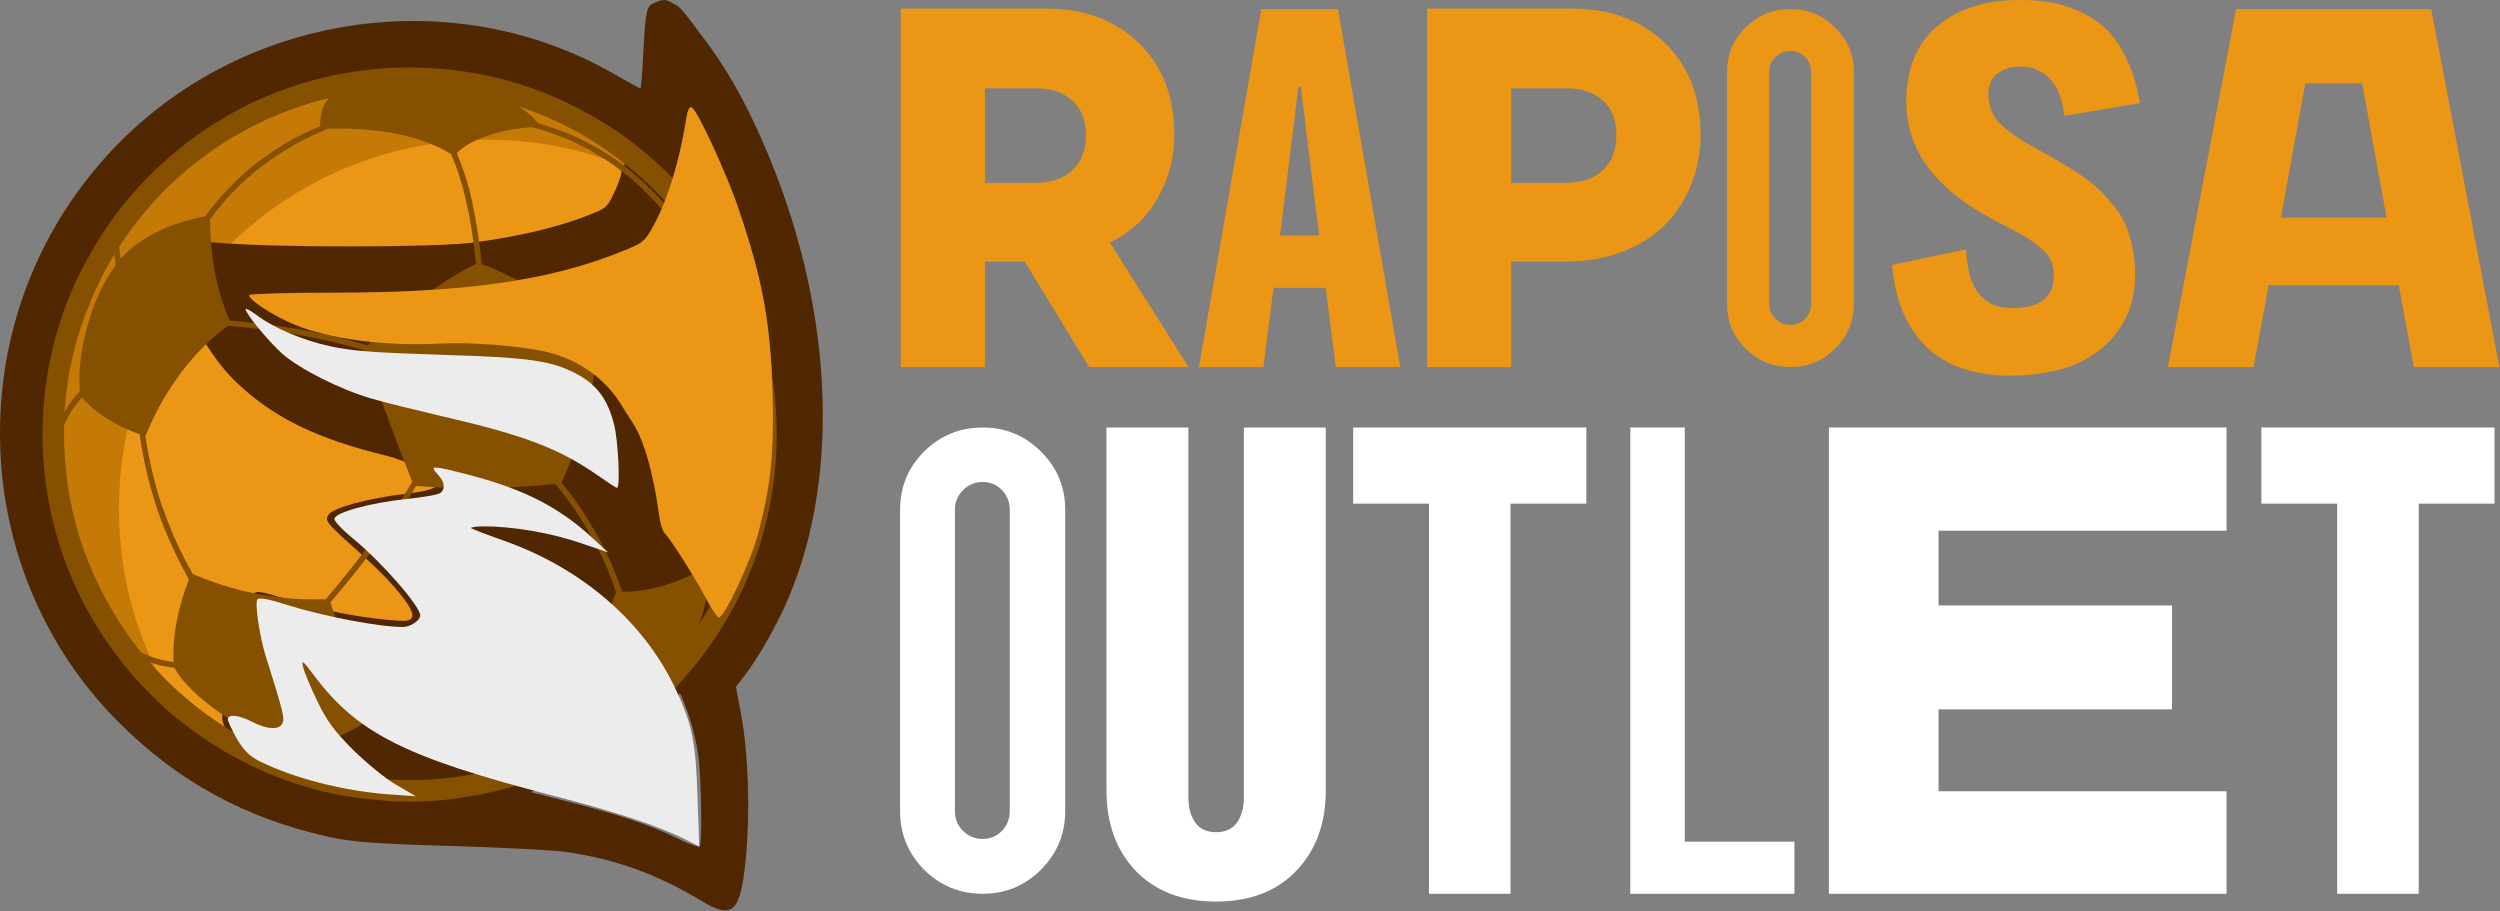<svg xmlns="http://www.w3.org/2000/svg" fill="none" viewBox="0 0 1717 626" height="626" width="1717">
<rect x="0" y="0" width="1717" height="626" fill="#808080" stroke="none"/>
<path fill="#EC9615" d="M1583.26 57.267L1566.49 149.501H1639.1L1622.33 57.267H1583.26ZM1657.83 252.082L1647.48 195.886H1558.11L1547.76 252.082H1488.89L1535.8 6.244H1669.78L1716.53 252.082H1657.83Z"></path>
<path fill="#EC9615" d="M1309.23 69.755C1309.23 47.395 1316.25 30.209 1330.29 18.197C1344.32 6.066 1363.29 0 1387.2 0C1394.81 0 1401.82 0.535 1408.25 1.606C1414.79 2.676 1421.51 4.817 1428.41 8.028C1435.42 11.12 1441.55 15.224 1446.78 20.338C1452.02 25.333 1456.65 32.172 1460.7 40.854C1464.86 49.417 1467.83 59.408 1469.62 70.826L1417.88 79.567C1416.22 67.198 1412.65 58.456 1407.18 53.342C1401.71 48.228 1395.4 45.671 1388.27 45.671C1381.25 45.671 1375.72 47.336 1371.67 50.666C1367.63 53.996 1365.61 58.635 1365.61 64.582C1365.61 72.312 1368.05 78.854 1372.92 84.206C1377.92 89.439 1386.54 95.445 1398.79 102.224C1405.45 105.911 1410.57 108.825 1414.13 110.966C1417.82 112.988 1422.46 115.842 1428.05 119.529C1433.64 123.216 1437.92 126.547 1440.89 129.52C1443.99 132.374 1447.38 136.061 1451.06 140.581C1454.87 144.982 1457.72 149.442 1459.63 153.961C1461.53 158.362 1463.14 163.535 1464.44 169.482C1465.75 175.429 1466.41 181.792 1466.41 188.571C1466.41 209.147 1458.97 225.857 1444.11 238.702C1429.24 251.547 1407.95 257.97 1380.24 257.97C1355.98 257.97 1337.01 251.488 1323.33 238.524C1309.65 225.441 1301.68 206.59 1299.42 181.97L1350.27 171.266C1350.98 185.3 1353.95 195.529 1359.19 201.951C1364.54 208.374 1372.15 211.585 1382.02 211.585C1401.05 211.585 1410.57 204.152 1410.57 189.285C1410.57 185.241 1409.79 181.613 1408.25 178.402C1406.7 175.191 1404.08 172.158 1400.4 169.304C1396.71 166.33 1393.08 163.833 1389.51 161.811C1386.07 159.789 1381.13 157.113 1374.71 153.783C1372.21 152.593 1370.37 151.642 1369.18 150.928C1329.22 129.996 1309.23 102.938 1309.23 69.755Z"></path>
<path fill="#EC9615" d="M1273.2 208.552C1273.2 220.565 1268.92 230.852 1260.35 239.416C1251.91 247.86 1241.68 252.082 1229.67 252.082C1217.65 252.082 1207.37 247.86 1198.8 239.416C1190.36 230.852 1186.14 220.565 1186.14 208.552V49.596C1186.14 37.583 1190.36 27.355 1198.8 18.911C1207.37 10.466 1217.65 6.244 1229.67 6.244C1241.68 6.244 1251.91 10.466 1260.35 18.911C1268.92 27.355 1273.2 37.583 1273.2 49.596V208.552ZM1243.94 49.596C1243.94 45.552 1242.57 42.103 1239.84 39.248C1237.1 36.394 1233.71 34.967 1229.67 34.967C1225.62 34.967 1222.17 36.394 1219.32 39.248C1216.46 42.103 1215.04 45.552 1215.04 49.596V208.552C1215.04 212.596 1216.46 216.045 1219.32 218.9C1222.17 221.754 1225.62 223.181 1229.67 223.181C1233.71 223.181 1237.1 221.754 1239.84 218.9C1242.57 216.045 1243.94 212.596 1243.94 208.552V49.596Z"></path>
<path fill="#EC9615" d="M980.082 252.082V5.887H1079.1C1105.86 5.887 1127.32 13.796 1143.5 29.615C1159.79 45.314 1167.94 66.366 1167.94 92.769C1167.94 104.782 1165.8 116.08 1161.52 126.666C1157.35 137.251 1151.35 146.468 1143.5 154.318C1135.77 162.168 1126.01 168.352 1114.24 172.872C1102.47 177.391 1089.5 179.651 1075.35 179.651H1037.88V252.082H980.082ZM1075.35 60.657H1037.88V125.595H1075.35C1086.05 125.595 1094.5 122.741 1100.68 117.032C1106.99 111.204 1110.14 103.116 1110.14 92.769C1110.14 82.541 1107.04 74.632 1100.86 69.042C1094.68 63.452 1086.17 60.657 1075.35 60.657Z"></path>
<path fill="#EC9615" d="M891.773 59.586L879.106 161.811H906.045L893.378 59.586H891.773ZM917.463 252.082L910.505 197.67H874.646L867.689 252.082H823.445L866.261 6.244H918.89L961.707 252.082H917.463Z"></path>
<path fill="#EC9615" d="M711.051 60.657H676.441V125.595H711.051C721.637 125.595 730.081 122.741 736.384 117.032C742.688 111.204 745.84 103.116 745.84 92.769C745.84 82.541 742.688 74.632 736.384 69.042C730.2 63.452 721.756 60.657 711.051 60.657ZM676.441 179.651V252.082H618.639V5.887H718.009C744.413 5.887 765.761 13.737 782.055 29.436C798.35 45.136 806.497 66.247 806.497 92.769C806.497 108.587 802.631 123.157 794.9 136.478C787.17 149.798 776.287 159.848 762.253 166.628L816.309 252.082H747.981L703.737 179.651H676.441Z"></path>
<path fill="white" d="M1605.16 613.845V345.896H1553.1V293.608H1713.22V345.896H1661.16V613.845H1605.16Z"></path>
<path fill="white" d="M1256.1 613.845V293.608H1529.16V364.488H1331.39V415.847H1491.75V487.191H1331.39V543.43H1529.16V613.845H1256.1Z"></path>
<path fill="white" d="M1232.4 578.056V613.845H1119.69V293.608H1157.1V578.056H1232.4Z"></path>
<path fill="white" d="M981.417 613.845V345.896H929.361V293.608H1089.48V345.896H1037.42V613.845H981.417Z"></path>
<path fill="white" d="M910.535 542.965C910.535 565.74 903.718 584.176 890.084 598.275C876.606 612.218 858.324 619.19 835.24 619.19C812.155 619.19 793.796 612.218 780.163 598.275C766.684 584.176 759.945 565.74 759.945 542.965V293.608H816.184V547.613C816.184 554.585 817.733 560.317 820.831 564.81C823.93 569.303 828.733 571.549 835.24 571.549C841.747 571.549 846.549 569.303 849.648 564.81C852.747 560.317 854.296 554.585 854.296 547.613V293.608H910.535V542.965Z"></path>
<path fill="white" d="M731.593 557.141C731.593 572.789 726.015 586.19 714.861 597.345C703.861 608.345 690.537 613.845 674.889 613.845C659.241 613.845 645.84 608.345 634.685 597.345C623.685 586.19 618.185 572.789 618.185 557.141V350.079C618.185 334.432 623.685 321.108 634.685 310.108C645.84 299.108 659.241 293.608 674.889 293.608C690.537 293.608 703.861 299.108 714.861 310.108C726.015 321.108 731.593 334.432 731.593 350.079V557.141ZM693.48 350.079C693.48 344.812 691.699 340.319 688.135 336.601C684.572 332.882 680.157 331.023 674.889 331.023C669.621 331.023 665.129 332.882 661.41 336.601C657.692 340.319 655.833 344.812 655.833 350.079V557.141C655.833 562.409 657.692 566.902 661.41 570.62C665.129 574.338 669.621 576.197 674.889 576.197C680.157 576.197 684.572 574.338 688.135 570.62C691.699 566.902 693.48 562.409 693.48 557.141V350.079Z"></path>
<path fill="#502701" d="M283.818 557.513C420.143 557.513 531.174 446.482 531.174 310.156C531.174 173.831 420.143 62.8 283.818 62.8C147.821 62.8 36.79 173.831 36.79 310.156C36.79 446.482 147.821 557.513 283.818 557.513Z"></path>
<path fill="#EC9615" d="M254.045 49.753C251.2 50.16 243.477 51.582 236.77 52.802C208.52 57.679 165.231 75.157 145.314 89.79C109.951 115.601 80.482 146.696 68.085 171.491C65.849 175.962 63.614 180.027 63.004 180.637C59.752 183.685 44.103 224.942 40.242 240.591C36.177 256.647 35.567 263.76 35.77 298.513C35.77 335.096 36.177 339.77 41.258 358.265C50.606 392.408 61.988 415.78 85.766 449.111C92.473 458.46 127.226 493.01 133.73 496.465C135.559 497.481 139.014 500.123 141.046 502.155C143.282 504.188 146.33 505.814 147.753 505.814C149.176 505.814 150.395 506.627 150.395 507.643C150.395 508.659 152.631 509.878 155.273 510.285L160.354 511.301L156.289 503.578C151.615 494.229 151.411 490.774 155.476 487.522C157.915 485.49 160.76 485.896 170.922 490.368C184.539 496.262 191.042 497.074 191.042 493.01C191.042 491.384 188.807 483.864 185.961 475.938C177.019 449.924 170.109 415.374 173.157 409.683C175.393 405.212 176.003 405.212 198.968 412.122C221.324 419.032 244.493 423.706 266.443 425.739C279.856 426.958 282.092 426.552 283.108 423.503C284.937 418.829 270.507 400.741 250.59 382.856C223.763 358.874 223.153 358.061 225.389 353.793C228.031 348.916 252.419 342.209 278.433 339.16C295.505 337.128 300.586 335.299 300.789 330.828C300.789 327.17 279.45 316.398 265.223 312.943C218.276 301.562 188.603 287.132 163.809 263.963C146.534 248.111 130.681 221.284 121.739 193.441C117.674 180.23 117.471 178.198 119.91 173.32C124.381 165.191 129.868 164.175 153.037 166.817C183.726 170.068 301.399 170.068 325.178 166.613C355.866 162.346 379.645 156.858 398.952 149.745C416.43 143.241 416.837 143.038 421.715 132.47C424.56 126.779 426.795 120.276 426.795 118.243C426.795 116.008 427.812 113.366 429.031 112.146C432.08 109.098 431.876 97.107 428.625 95.075C426.999 94.058 422.121 91.01 417.65 88.165C393.465 72.922 358.712 58.899 329.242 52.598C318.064 50.16 263.394 48.127 254.045 49.753Z"></path>
<path fill-opacity="0.7" fill="#B66D00" d="M128.044 495.255C67.547 449.13 28.895 376.071 28.895 294.259C28.895 154.202 142.16 40.742 281.977 40.742C367.346 40.742 442.968 83.163 488.678 148.142C445.993 115.484 392.554 95.957 334.745 95.957C194.928 95.957 81.663 209.417 81.663 349.474C81.663 403.679 98.804 454.18 128.044 495.255Z"></path>
<path fill="#502701" d="M449.76 1.782C444.07 4.018 443.46 6.456 441.834 35.722C441.224 49.542 440.208 60.72 439.802 60.72C439.395 60.72 431.063 56.249 421.307 50.559C310.544 -12.851 166.247 8.895 77.636 102.384C27.437 155.428 0 224.325 0 297.49C0 372.077 28.656 442.397 80.075 494.628C121.332 536.495 169.498 562.712 227.421 575.109C243.07 578.361 259.532 579.581 309.528 581.003C344.078 582.02 379.441 583.849 388.18 585.068C421.917 589.742 451.793 600.514 481.871 618.805C503.618 631.812 508.699 626.731 512.357 588.32C515.202 557.022 513.983 518.204 509.105 491.173L505.447 471.663L511.544 463.736C520.893 451.746 533.9 428.78 541.623 410.489C578.205 324.114 571.702 207.05 524.348 98.522C511.544 69.053 498.74 46.494 483.091 25.967C467.035 4.627 467.238 4.831 461.954 2.188C456.873 -0.657 455.857 -0.657 449.76 1.782ZM328.632 52.388C353.223 57.062 370.092 62.753 391.228 72.914C410.129 82.06 432.892 96.896 432.892 100.148C432.892 102.993 421.104 138.356 419.072 141.202C415.007 147.299 373.14 159.696 336.355 165.59C307.699 170.264 203.032 171.687 161.572 167.825C143.484 166.2 129.664 165.793 127.429 166.809C125.6 167.825 122.551 170.874 120.722 173.719C117.47 178.394 117.673 179.613 122.957 195.872C140.029 248.713 174.579 282.247 232.705 302.977C246.321 307.855 256.28 310.294 309.934 322.081C353.223 331.633 381.88 345.047 407.487 368.216C414.804 374.719 420.698 380.816 420.698 381.832C420.698 382.849 415.82 381.426 409.926 378.581C393.464 371.264 369.076 365.574 348.549 364.354L330.258 363.338L345.5 369.232C381.067 382.849 409.113 400.937 432.079 424.918C458.296 452.152 474.555 484.466 479.636 519.016C481.668 534.056 482.481 579.581 480.449 581.41C479.839 582.02 473.742 579.784 466.832 576.532C445.696 566.167 425.372 559.46 382.083 548.486C334.932 536.698 302.618 526.536 283.31 518C256.89 506.009 230.876 486.092 214.617 465.159L209.129 458.046L213.397 469.224C224.982 499.099 247.338 523.894 278.433 541.169L291.643 548.486H283.514C268.474 548.486 240.631 544.421 220.917 539.543C146.533 520.642 79.668 461.704 51.215 389.759C21.34 314.562 29.876 228.39 73.775 161.322C88.611 138.966 123.364 103.4 143.688 90.393C174.376 70.679 206.487 57.672 239.615 51.778C262.987 47.51 304.853 47.713 328.632 52.388ZM483.294 91.206C502.601 127.585 520.486 183.881 527.599 230.422C532.071 260.907 532.071 313.545 527.599 339.153C522.925 364.964 511.95 397.685 501.179 417.195L492.44 433.048L486.139 419.838C482.888 412.521 474.758 398.701 468.051 388.946C451.793 364.557 451.183 363.541 451.183 354.802C451.183 333.666 435.534 293.222 421.51 277.166L414.397 269.037L417.649 275.744C424.762 290.376 429.437 327.772 424.966 334.682C423.746 336.917 421.104 335.901 413.788 330.211C388.993 311.31 360.133 300.132 299.976 286.312C240.834 272.492 213.194 261.517 191.651 242.616C183.318 235.3 162.588 208.269 162.588 204.814C162.588 204.408 193.48 204.001 231.282 204.001C275.384 204.001 307.292 202.985 321.112 201.359C366.027 195.669 410.739 184.491 435.331 172.5C443.663 168.232 445.492 166.2 450.98 154.209C458.703 136.73 466.629 109.294 469.881 88.97C471.303 80.231 473.132 73.727 473.742 74.54C474.555 75.353 478.823 82.873 483.294 91.206Z"></path>
<g style="mix-blend-mode:darken">
<path fill="#855000" d="M533.472 298.302C533.472 347.576 519.346 393.894 494.709 432.657C477.956 459.265 456.275 482.588 430.981 501.312C422.44 507.663 413.462 513.357 404.045 518.394C378.422 532.847 350.172 542.702 320.279 547.301C307.577 549.491 294.547 550.586 281.188 550.586C272.428 550.586 263.668 550.039 254.908 548.944C240.673 547.63 226.877 545.111 213.518 541.388C210.014 540.293 206.4 539.198 202.677 538.103C170.156 527.263 140.263 509.853 114.969 487.844C93.946 469.119 75.878 447.11 62.082 422.802C41.058 386.01 29.232 343.634 29.232 298.302C29.232 252.97 41.058 210.594 62.082 174.131C75.878 149.494 93.946 127.485 114.969 109.089C140.263 86.751 170.156 69.341 202.677 58.829C206.4 57.515 210.014 56.42 213.518 55.544C226.877 51.822 240.673 49.194 254.908 47.661C263.668 46.785 272.428 46.347 281.188 46.347C294.547 46.347 307.577 47.332 320.279 49.303C350.172 53.902 378.422 63.757 404.045 78.211C413.462 83.248 422.44 88.941 430.981 95.292C456.275 114.017 477.956 137.34 494.709 163.948C519.346 202.71 533.472 249.028 533.472 298.302ZM356.085 72.955C361.34 76.24 365.939 80.182 369.881 84.781C381.926 88.066 393.314 92.555 404.045 98.249C409.301 101.096 414.557 104.162 419.813 107.447C423.535 110.075 427.258 112.812 430.981 115.659C441.493 124.2 452.005 134.383 461.86 146.209C462.736 146.428 463.502 146.647 464.159 146.866C459.56 141.172 454.633 135.697 449.377 130.441C443.464 124.528 437.332 119.053 430.981 114.017C422.44 107.009 413.462 100.658 404.045 94.964C389.263 86.094 372.838 78.539 356.085 72.955ZM313.709 105.147C316.118 110.841 318.308 116.864 320.279 123.214C321.812 128.032 323.126 133.069 324.221 138.325C327.177 152.122 329.476 166.904 330.79 181.358C357.727 191.213 383.678 207.966 404.045 228.661C405.578 230.194 407.001 231.727 408.315 233.26C415.98 231.508 423.535 229.647 430.981 227.676C445.435 224.172 459.779 220.449 474.014 216.507C479.27 200.411 476.314 177.088 466.787 158.363C454.961 143.253 443.136 130.77 430.981 120.586C426.601 117.083 422.112 113.798 417.513 110.732C413.133 107.885 408.644 105.147 404.045 102.519C391.89 95.949 379.079 91.022 365.611 87.409C348.858 88.066 330.79 93.321 320.279 99.891C317.651 101.643 315.461 103.395 313.709 105.147ZM225.344 88.394C221.402 89.927 217.46 91.679 213.518 93.65C209.795 95.402 206.181 97.263 202.677 99.234C194.137 104.052 186.034 109.418 178.369 115.331C165.229 125.514 153.732 137.668 144.205 150.808C144.534 175.117 148.147 197.783 157.674 220.12C173.003 221.434 188.005 223.296 202.677 225.705L205.634 226.033C208.262 226.69 210.89 227.238 213.518 227.676C226.658 230.304 239.688 233.479 252.609 237.202C253.266 236.326 254.032 235.45 254.908 234.574C271.333 217.821 296.627 197.454 320.279 184.643C322.469 183.548 324.659 182.453 326.848 181.358C325.535 167.233 323.564 152.779 320.279 138.982V138.654C317.651 126.828 314.037 115.331 309.767 105.804C294.984 96.606 275.932 91.35 254.908 89.379C245.382 88.394 235.527 88.066 225.344 88.394ZM254.908 254.941C253.375 250.123 251.733 245.305 249.981 240.487C237.936 236.983 225.782 234.027 213.518 231.618C210.671 230.961 207.824 230.413 204.977 229.975L202.677 229.647C187.567 227.019 172.237 225.048 156.688 223.734C141.249 234.903 126.795 250.342 114.969 269.723C109.275 278.702 104.238 288.666 99.859 299.616C102.268 315.822 105.99 331.59 111.027 346.919C112.341 350.423 113.655 353.927 114.969 357.431C119.787 370.133 125.591 382.397 132.38 394.223C154.389 403.749 178.04 409.662 202.677 411.304C206.4 411.523 210.014 411.633 213.518 411.633C216.803 411.633 220.197 411.633 223.701 411.633C234.541 398.822 245.053 385.682 254.908 372.542L255.565 371.885C265.42 358.417 274.946 344.948 283.159 330.823C273.085 305.639 263.668 280.344 254.908 254.941ZM81.791 169.532C82.01 170.408 82.12 171.175 82.12 171.832C82.339 174.022 82.558 175.993 82.777 177.745C90.989 168.547 102.158 161.32 114.969 156.064C122.853 152.779 131.723 150.479 140.92 148.509C150.775 135.04 162.601 122.886 176.069 112.046C184.391 105.695 193.261 99.891 202.677 94.635C206.4 92.883 210.014 91.131 213.518 89.379C215.489 88.504 217.569 87.627 219.759 86.751C220.088 79.196 221.073 72.298 226.001 67.37C221.84 68.246 217.679 69.341 213.518 70.655C210.014 71.75 206.4 72.955 202.677 74.269C169.499 85.766 139.606 104.819 114.969 128.799L113.327 130.441C101.501 142.267 90.989 155.407 81.791 169.532ZM44.343 282.863C47.628 277.278 50.913 272.68 54.855 268.738C53.541 252.313 56.497 233.917 62.082 217.164C66.024 204.353 71.936 192.527 78.835 183L79.492 181.686C79.054 179.497 78.725 177.197 78.506 174.788C72.156 185.081 66.681 195.921 62.082 207.309C52.227 230.632 45.985 256.255 44.343 282.863ZM114.969 454.009C116.283 454.228 117.707 454.447 119.24 454.666C118.254 434.956 122.853 416.232 129.752 397.836C124.277 388.2 119.349 378.236 114.969 367.943C112.122 361.373 109.604 354.694 107.414 347.905C102.158 331.918 98.326 315.384 95.917 298.302C83.434 293.703 71.608 287.462 62.082 278.921C59.892 276.95 57.921 274.979 56.169 273.008C52.884 276.731 49.818 281.001 46.971 285.819C45.876 287.79 44.89 289.761 44.014 291.732C44.014 293.922 44.014 296.112 44.014 298.302C44.014 330.495 50.256 361.373 62.082 389.295C70.951 410.647 82.777 430.357 96.902 448.096C97.559 448.315 98.107 448.534 98.545 448.753C103.801 451.381 109.385 453.023 114.969 454.009ZM203.006 522.664L202.677 522.007C200.706 518.941 199.283 515.437 198.407 511.495C170.813 506.568 129.423 477.989 119.897 458.608C118.364 458.389 116.721 458.17 114.969 457.951C110.808 457.294 106.757 456.199 102.815 454.666C106.1 458.608 109.604 462.44 113.327 466.163L114.969 467.806C139.606 492.114 169.499 510.838 202.677 522.664H203.006ZM387.292 504.925C378.422 499.998 371.524 493.1 365.282 484.887C351.157 489.158 335.718 491.786 320.279 492.771C316.118 492.99 312.066 493.1 308.124 493.1C290.714 493.428 274.618 491.129 263.12 486.53C260.493 488.939 257.755 491.129 254.908 493.1C242.754 502.297 229.286 508.21 213.518 510.838C210.014 511.276 206.51 511.605 203.006 511.824H202.677C202.677 512.262 202.787 512.59 203.006 512.809C204.32 517.408 206.619 521.35 209.904 524.635L210.233 524.964C211.328 525.183 212.423 525.511 213.518 525.949C226.877 529.891 240.673 532.628 254.908 534.161C263.668 535.256 272.537 535.804 281.516 535.804C294.656 535.804 307.577 534.709 320.279 532.519C342.288 528.906 362.983 522.336 382.693 513.138C384.445 510.51 385.978 507.772 387.292 504.925ZM406.016 500.326C405.359 500.545 404.702 500.764 404.045 500.983C399.665 502.735 395.394 504.049 391.233 504.925C390.576 506.677 389.81 508.32 388.934 509.853C394.19 507.225 399.227 504.487 404.045 501.64L406.016 500.326ZM423.097 406.705C418.499 392.909 412.914 380.207 406.344 368.6C405.687 367.505 405.03 366.41 404.373 365.315C397.584 353.489 389.919 342.539 381.379 332.466C361.34 334.437 340.974 335.422 320.607 335.422C308.781 335.203 297.174 334.656 285.787 333.78C277.574 347.248 268.705 360.716 258.85 373.856C257.755 375.389 256.551 377.031 255.237 378.783C246.367 390.281 236.841 402.107 226.986 413.604C232.899 434.956 243.082 454.009 255.237 470.762C258.084 474.704 260.931 478.536 263.777 482.259C274.946 487.187 290.714 489.158 308.124 489.158C312.285 489.158 316.446 488.939 320.607 488.501C338.017 487.515 355.756 484.23 371.195 478.974C382.036 471.419 394.19 458.608 404.373 443.497C411.929 432.328 418.827 419.517 423.097 406.705ZM482.555 390.609C487.373 383.382 491.534 375.936 495.038 368.272C498.542 360.169 501.498 351.737 503.907 342.977C508.944 324.144 510.806 303.996 509.492 282.534C506.207 268.081 500.951 255.269 495.038 244.758C488.468 233.26 481.241 224.719 474.671 220.12C460.217 224.062 445.654 227.785 430.981 231.289C424.192 233.041 417.294 234.793 410.286 236.545C409.301 250.342 407.33 263.81 404.373 276.95C400.103 295.346 393.861 313.413 385.649 331.48C392.438 339.583 398.679 348.343 404.373 357.76C406.125 360.607 407.877 363.563 409.629 366.629C416.418 378.674 422.331 391.923 427.368 406.377C428.463 406.377 429.667 406.377 430.981 406.377C447.406 405.72 465.802 400.464 482.555 390.609ZM495.038 402.435C510.477 370.9 519.018 335.422 519.018 297.974C519.018 292.28 518.799 286.586 518.361 280.892C517.047 284.177 515.076 286.476 513.762 288.119C514.419 307.828 512.448 326.443 507.849 343.963C504.564 355.57 500.294 366.629 495.038 377.141C492.191 382.616 489.125 387.872 485.84 392.909C487.154 404.406 484.854 416.232 479.927 428.715C485.402 420.393 490.439 411.633 495.038 402.435Z" clip-rule="evenodd" fill-rule="evenodd"></path>
</g>
<path fill="#EC9615" d="M471.445 81.296C467.774 107.149 458.597 137.276 449.012 154.579C442.691 166.182 441.875 166.792 425.968 173.103C377.433 192.645 319.314 200.991 229.993 200.991C198.18 200.991 171.873 201.805 171.261 202.619C169.834 205.266 187.372 216.869 202.258 222.976C226.73 232.95 263.641 237.836 301.776 236.004C324.004 234.782 358.264 237.632 376.21 241.907C397.214 246.996 415.568 260.024 426.376 277.53C428.212 280.584 431.882 286.487 434.533 290.355C442.487 302.772 448.808 325.368 452.683 353.866C453.295 359.159 455.13 364.655 456.354 366.08C460.84 370.558 477.766 397.429 484.7 410.66C488.371 417.785 492.449 423.688 493.469 424.095C497.14 425.113 516.309 384.401 520.999 365.266C529.768 331.474 531.604 311.322 530.584 269.999C529.156 221.551 524.058 193.052 507.54 144.197C499.587 120.177 478.786 75.189 475.115 73.764C473.484 73.154 472.056 75.8 471.445 81.296Z"></path>
<path fill="#ECECEC" d="M168.683 212.33C168.683 215.378 183.926 233.873 193.478 242.612C205.266 253.18 233.718 267.61 255.058 273.707C262.984 276.146 285.544 281.633 305.461 286.307C359.725 298.908 383.3 307.85 409.111 325.532C416.63 330.816 423.134 335.084 423.744 335.084C426.183 335.084 424.557 302.363 421.711 291.388C417.443 274.723 410.533 265.171 397.933 257.854C379.845 247.693 364.602 245.457 301.802 243.628C257.091 242.205 240.832 240.986 226.402 237.734C207.704 233.669 187.584 225.134 175.39 215.785C171.732 213.143 168.683 211.517 168.683 212.33Z"></path>
<path fill="#ECECEC" d="M300.383 325.534C305.464 330.818 306.074 335.696 302.416 338.541C300.993 339.76 290.222 341.59 278.434 342.809C253.639 345.451 229.657 352.158 229.657 356.426C229.657 358.052 235.348 364.149 242.461 369.839C262.785 386.708 288.596 416.38 288.596 422.681C288.596 426.136 281.889 430.607 276.808 430.607C260.143 430.607 222.747 423.493 195.514 414.958C185.555 411.706 178.036 410.283 176.816 411.503C174.784 413.738 178.239 437.313 182.71 451.337C194.498 488.732 195.92 494.016 193.685 497.268C191.043 501.536 183.117 500.926 172.548 495.439C163.606 490.968 156.493 490.358 156.493 494.016C156.493 495.439 159.338 501.536 162.59 507.227C166.858 514.746 171.329 519.217 177.223 522.266C201.204 534.46 236.161 543.402 268.069 545.638L285.547 546.857L272.337 539.134C265.02 535.07 251.81 524.095 242.665 515.153C229.657 502.146 224.373 495.032 217.87 481.416C213.195 471.864 208.927 461.295 208.115 458.044C206.895 452.759 208.115 453.776 215.837 464.141C245.51 503.568 278.637 520.234 379.036 546.248C423.951 557.832 453.217 567.587 471.508 576.936L480.247 581.407L479.027 547.061C477.808 509.665 475.572 498.081 464.395 474.099C442.852 427.355 399.359 389.756 344.689 370.855C333.714 366.994 324.365 363.336 323.552 362.726C322.943 362.116 327.007 361.507 332.495 361.507C351.802 361.507 377.206 365.775 397.327 372.481L417.65 379.391L406.879 369.433C384.117 348.5 360.338 336.305 324.365 326.753C296.522 319.437 294.693 319.437 300.383 325.534Z"></path>
</svg>
